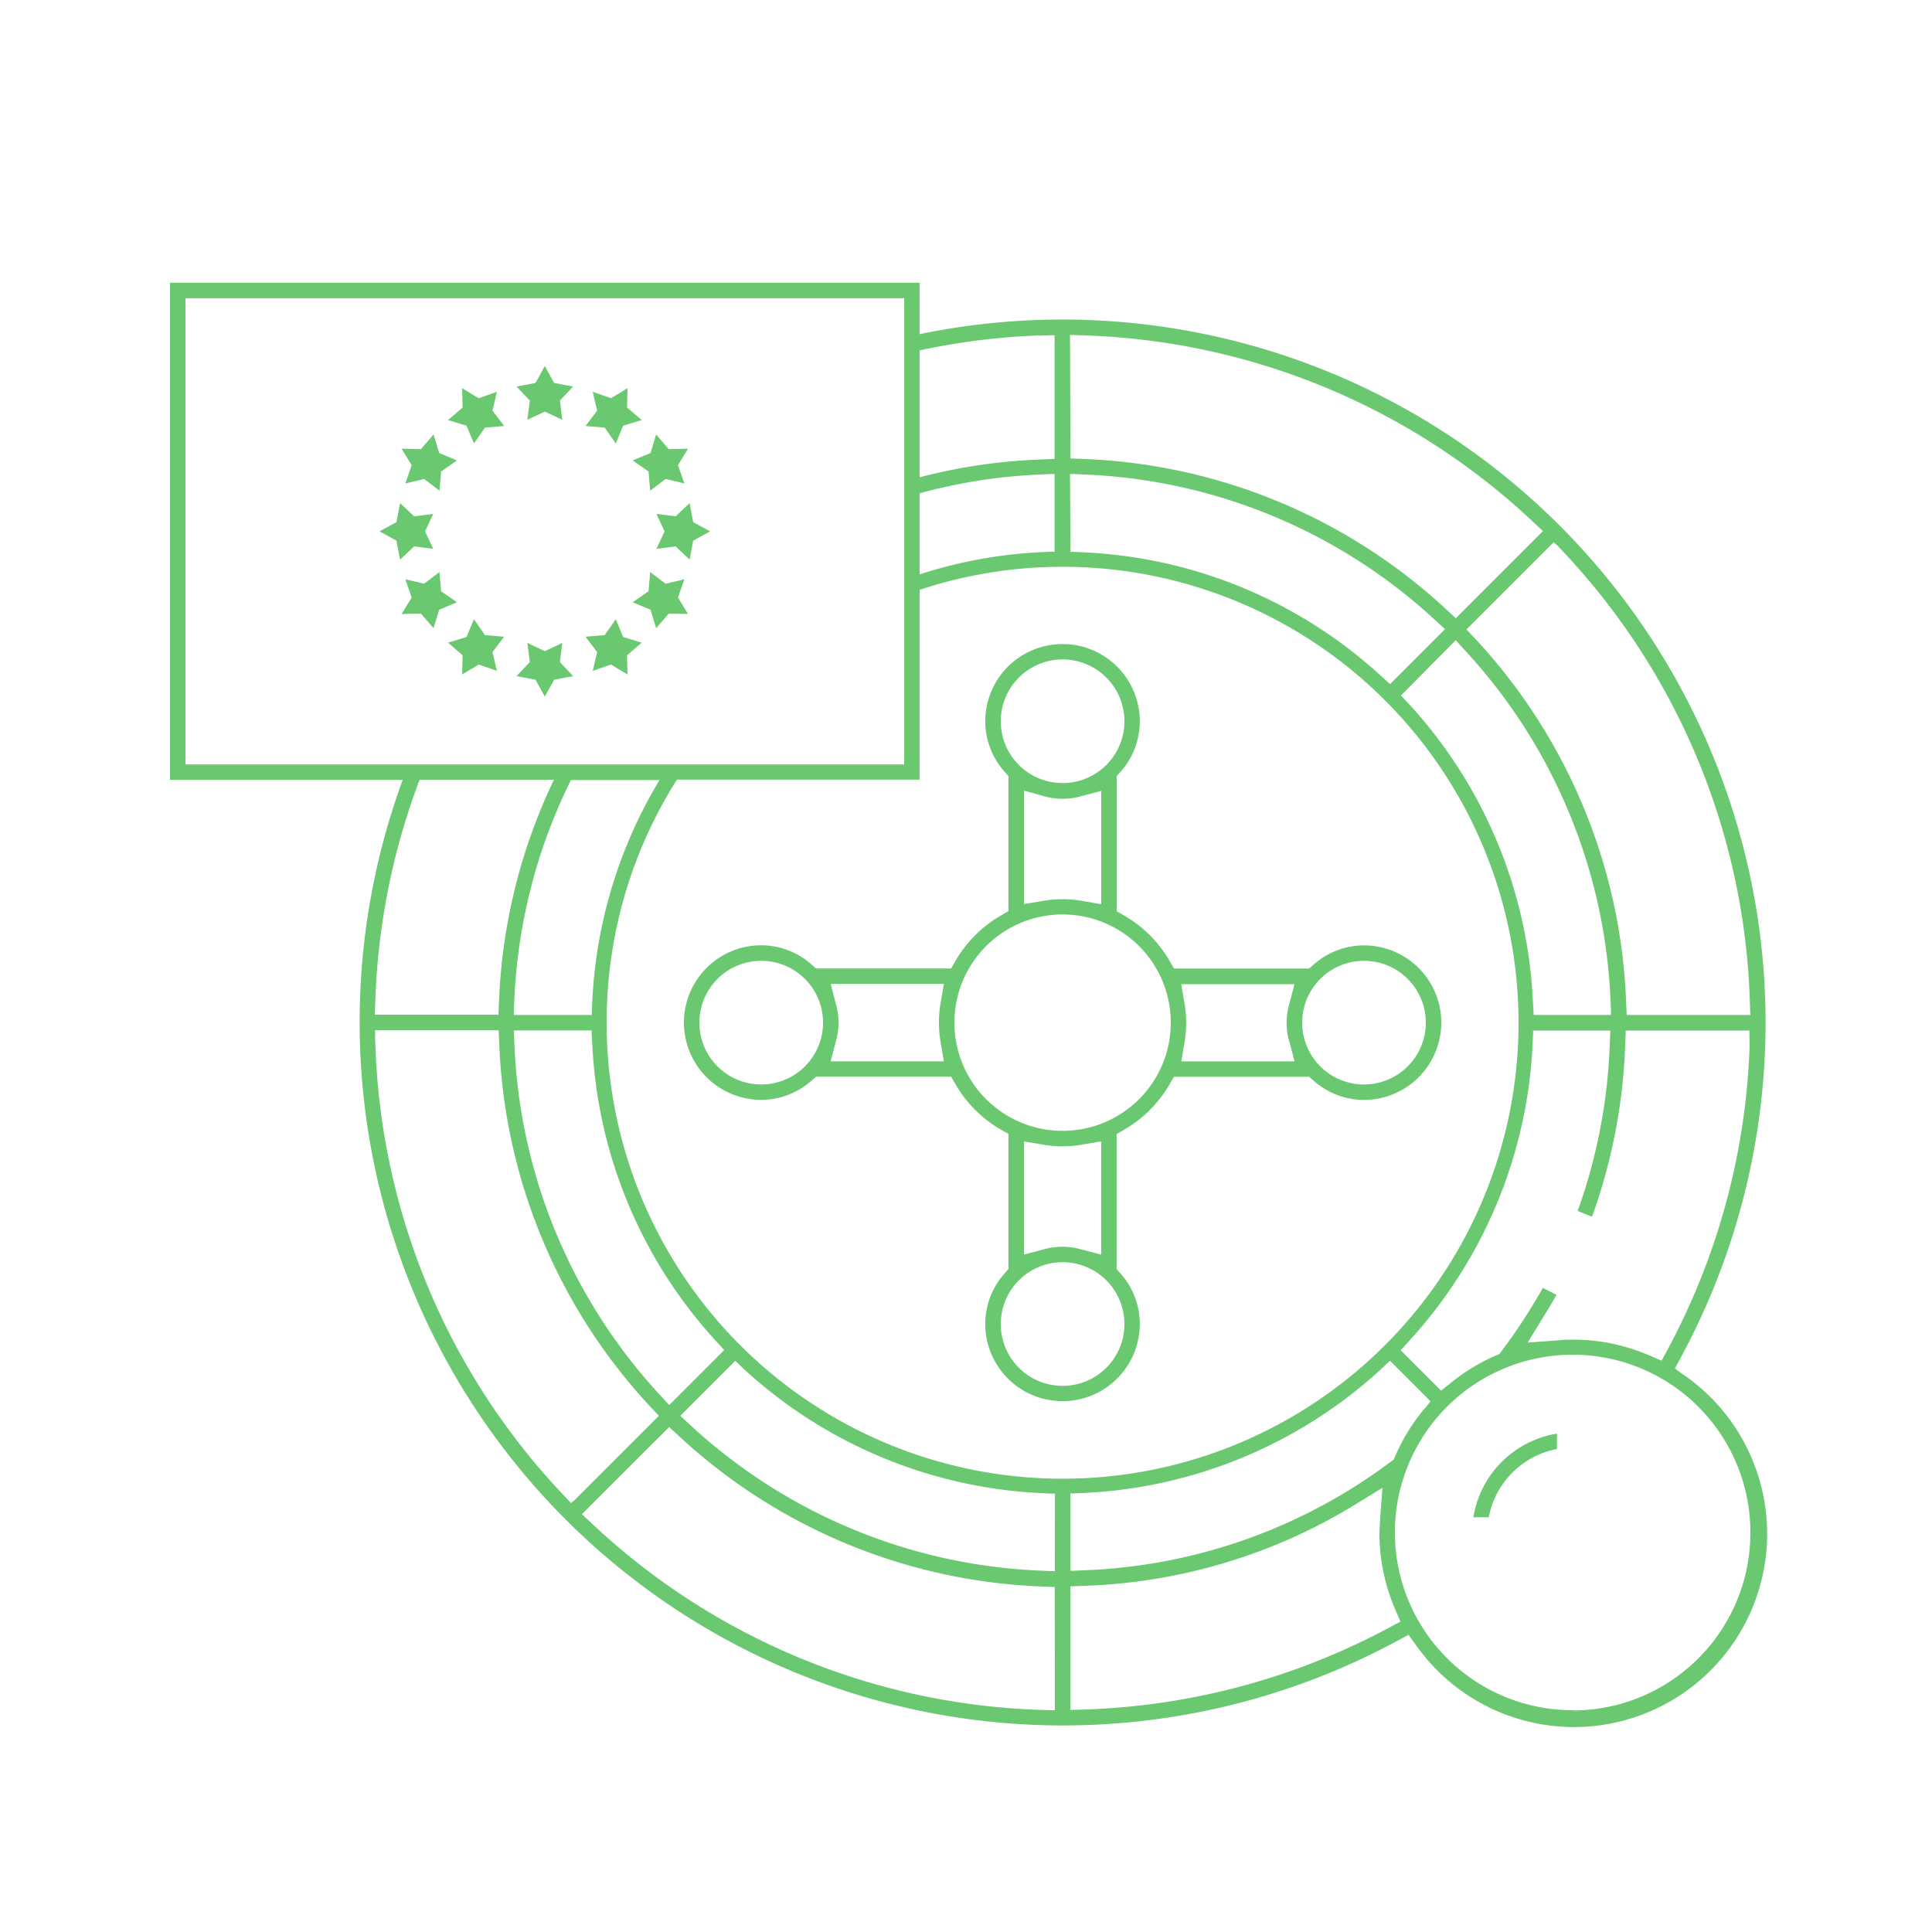 <svg id="Layer_1" data-name="Layer 1" xmlns="http://www.w3.org/2000/svg" viewBox="0 0 250 250"><defs><style>.cls-1{fill:#6ac970}</style></defs><path class="cls-1" d="M186.5 132.33a10 10 0 0 0-10-10 9.83 9.83 0 0 0-6.54 2.51l-.42.37-.14.12h-17.49l-.14-.25-.43-.75a16.1 16.1 0 0 0-5.84-5.84l-.75-.43-.25-.14v-17.48l.12-.14.37-.42a9.82 9.82 0 0 0 2.5-6.54 10 10 0 0 0-20 0 9.83 9.83 0 0 0 2.51 6.53l.37.42.12.14v17.48l-.25.14-.75.43a16.1 16.1 0 0 0-5.84 5.84l-.43.75-.14.25H105.6l-.14-.12-.42-.37a9.82 9.82 0 0 0-6.54-2.51 10 10 0 0 0 0 20 9.83 9.83 0 0 0 6.54-2.51l.42-.37.14-.12h17.48l.14.25.43.75a16.1 16.1 0 0 0 5.84 5.84l.75.43.25.14v17.48l-.12.14-.37.42a9.82 9.82 0 0 0-2.51 6.54 10 10 0 0 0 20 0 9.83 9.83 0 0 0-2.51-6.54l-.37-.42-.12-.14v-17.47l.25-.14.75-.43a16.1 16.1 0 0 0 5.84-5.84l.43-.75.14-.25h17.5l.14.12.42.37a9.82 9.82 0 0 0 6.54 2.51 10 10 0 0 0 10-10zm-88 8a8 8 0 1 1 8-8 8 8 0 0 1-8 8zm23.24-5.33l.29 1.75.1.58h-14.64l.16-.63.49-1.88a8.8 8.8 0 0 0 0-5l-.49-1.88-.16-.63h14.65l-.1.58-.3 1.75a14.79 14.79 0 0 0 0 5.33zm7.76-41.67a8 8 0 1 1 8 8 8 8 0 0 1-8-8zm13 9V117l-.58-.1-1.75-.3a14.82 14.82 0 0 0-5.33 0l-1.75.29-.58.1v-14.67l.63.16 1.86.52a8.8 8.8 0 0 0 5 0l1.88-.49zm3 69a8 8 0 1 1-8-8 8 8 0 0 1 8 8zm-13-9V147.7l.58.1 1.75.29a14.79 14.79 0 0 0 5.33 0l1.75-.3.58-.1v14.65l-.63-.16-1.88-.49a8.8 8.8 0 0 0-5 0l-1.88.49zm5-16a14 14 0 1 1 14-14 14 14 0 0 1-14 14zm29.36-11.5l.49 1.88.16.63h-14.65l.1-.58.29-1.75a14.82 14.82 0 0 0 0-5.33l-.3-1.75-.1-.58h14.65l-.16.63-.49 1.88a8.79 8.79 0 0 0 0 5zm9.64 5.5a8 8 0 1 1 8-8 8 8 0 0 1-8 8z"/><path class="cls-1" d="M218.14 178.11l-1.06-.77-.35-.26.83-1.54A91 91 0 0 0 119 43.24v-6.65H22v64.33h30.11a91 91 0 0 0 128.6 111.46l1.16-.62.39-.21.26.35.77 1.06a25 25 0 1 0 34.86-34.86zm8.26-42.71a89.35 89.35 0 0 1-10.52 39.06l-.65 1.21-.22.4-1.68-.72a24.78 24.78 0 0 0-9.83-2c-.58 0-1.17 0-1.79.09h-.11l-2.92.22-1 .07.51-.83 1.53-2.5c.53-.86 1.13-1.85 1.69-2.84l-1.77-.91a73 73 0 0 1-5.29 8.12l-.24.32-.08.11-.12.05-.37.16a25.11 25.11 0 0 0-5.66 3.42l-1.4 1.12-1.27-1.27-2.62-2.62-1-1-.34-.34 1.28-1.41a61 61 0 0 0 15.78-38.05l.07-1.43v-.48h10l-.09 2.08a71.05 71.05 0 0 1-4.14 21.27l1.86.74a73.06 73.06 0 0 0 4.29-22.17l.06-1.44v-.48h16zm-41.3 45.95l-.28.35-.84 1a25.07 25.07 0 0 0-3.42 5.67l-.16.37-.05.12-.11.08-.32.24a70.43 70.43 0 0 1-39.34 14l-1.56.07h-.52v-10h.48l1.43-.07a61 61 0 0 0 38.05-15.78l1.06-1 .35-.32.34.34 3.63 3.63.95.95zm13.25-51.92a61 61 0 0 0-15.78-38.06L181.28 90l.34-.34 6.38-6.44.37-.37 1.41 1.54a71 71 0 0 1 18.61 44.86l.07 1.56v.52h-10.02v-.48zm3.11-58.91l1.06 1.13a88.86 88.86 0 0 1 23.9 57.62l.07 2.07h-16l-.08-1.92a73 73 0 0 0-19.32-46.56l-1-1.06-.33-.35.34-.34 1-1 8.48-8.48 1.46-1.46zm-63-27.18l2.07.07a88.86 88.86 0 0 1 57.62 23.9l1.13 1.06.38.35-1.46 1.46-8.48 8.48-1 1-.34.34-1.38-1.28a73 73 0 0 0-46.56-19.32l-1.92-.08zm0 18h.52l1.56.07A71 71 0 0 1 185.45 80l1.15 1.06.38.35-.37.37-1.11 1.11-4.29 4.29-1 1-.34.34-1.41-1.28a61 61 0 0 0-38.06-15.76l-1.4-.07h-.48zm-4.07-17.91l1.55-.05h.52v16l-1.92.08a72.36 72.36 0 0 0-15.54 2.3V45.34a88.23 88.23 0 0 1 15.43-1.93zm2.07 17.91v10.05h-.48l-1.43.07A60.54 60.54 0 0 0 119 74.32V63.83a70.35 70.35 0 0 1 15.41-2.42l1.56-.07zM24 38.59h93v60.33H24zm52.65 90.84l-.07 1.43v.48H66.49v-.52l.07-1.56a70.72 70.72 0 0 1 7.32-28.32h11.46a60.89 60.89 0 0 0-8.69 28.49zm0 5.81a61 61 0 0 0 15.78 38.05l1.28 1.41-.34.34-1 1-4.29 4.29-1.48 1.48-.35-.38-1.06-1.15a71 71 0 0 1-18.61-44.86l-.07-1.56v-.52h10.05v.48zm-28.07-6a88.54 88.54 0 0 1 5.72-28.34h17.38a72.7 72.7 0 0 0-7.1 28.49l-.08 1.92h-16zm25.31 65.26l-.35-.38-1.06-1.12a88.86 88.86 0 0 1-23.9-57.62l-.05-1.55v-.52h16l.08 1.92a73 73 0 0 0 19.32 46.56l1 1.06.33.35-.34.34-1 1-8.48 8.48-1.1 1.1zm62.61 26.8h-.52l-1.55-.05a88.87 88.87 0 0 1-57.62-23.9l-1.51-1.41.37-.37 1.1-1.1 8.48-8.47 1-1 .34-.34 1.41 1.3a73 73 0 0 0 46.56 19.32l1.92.08zm0-18h-.52l-1.56-.07a71 71 0 0 1-44.86-18.61l-1.15-1.06-.38-.35 5.77-5.77 1-1 .34-.34.35.32 1.06 1a61 61 0 0 0 38.05 15.78l1.43.07h.48zm-58-71a58.63 58.63 0 0 1 9.09-31.41H119V76.32a59 59 0 1 1-40.5 56zm102.34 77.73l-1.21.65a89.33 89.33 0 0 1-39.06 10.52l-2.07.07v-16l1.92-.07a71.58 71.58 0 0 0 35.14-10.63l2.5-1.54.83-.51-.3 3.91v.1c0 .62-.09 1.21-.09 1.8a24.75 24.75 0 0 0 2 9.83l.54 1.26.18.42zm22.66 11.27a23 23 0 1 1 23-23 23 23 0 0 1-23 23.03z"/><path class="cls-1" d="M190.65 196.33h2a11.06 11.06 0 0 1 8.82-8.82v-2a13.09 13.09 0 0 0-10.82 10.82zM70.5 47.36l-1.2 2.19-2.46.47 1.72 1.82-.32 2.48 2.26-1.06 2.26 1.06-.31-2.48 1.71-1.82-2.46-.47-1.2-2.19zm2.26 35.83l-2.26 1.07-2.26-1.07.32 2.48-1.72 1.82 2.46.47 1.2 2.19 1.2-2.19 2.46-.47-1.71-1.82.31-2.48zM64.3 50.7l-2.36.83-2.14-1.3.06 2.5-1.89 1.63 2.39.72.97 2.31 1.42-2.06 2.49-.2-1.51-1.99.57-2.44zm16.34 31.73l-.96-2.3-1.43 2.05-2.49.21 1.51 1.99-.57 2.43 2.36-.82 2.14 1.29-.06-2.49 1.9-1.63-2.4-.73zM52.45 62.56l2.43-.58 1.99 1.52.21-2.49 2.05-1.43-2.3-.96-.73-2.4-1.63 1.9-2.5-.06 1.3 2.14-.82 2.36zm36.11 12.4l-2.44.57-1.99-1.51-.21 2.49-2.05 1.42 2.31.97.72 2.39 1.63-1.89 2.5.05-1.3-2.13.83-2.36zm-32.5-3.94L55 68.76l1.06-2.26-2.47.31-1.82-1.71-.47 2.46-2.19 1.2 2.19 1.2.47 2.46 1.82-1.72 2.47.32zm33.18-5.92l-1.82 1.71-2.48-.31L86 68.76l-1.06 2.26 2.48-.32 1.82 1.72.46-2.46 2.19-1.2-2.19-1.2-.46-2.46zM57.08 76.51l-.21-2.49-1.99 1.51-2.43-.57.82 2.36-1.3 2.13 2.5-.05 1.63 1.89.73-2.39 2.3-.97-2.05-1.42zm26.84-15.5l.21 2.49 1.99-1.52 2.44.58-.83-2.36 1.3-2.14-2.5.06-1.63-1.9-.72 2.4-2.31.96 2.05 1.43zM62.75 82.18l-1.42-2.05-.97 2.3-2.39.73 1.89 1.63-.06 2.49 2.14-1.29 2.36.82-.57-2.43 1.51-1.99-2.49-.21zm15.5-26.85l1.43 2.06.96-2.31 2.4-.72-1.9-1.63.06-2.5-2.14 1.3-2.36-.83.57 2.44-1.51 1.99 2.49.2z"/></svg>